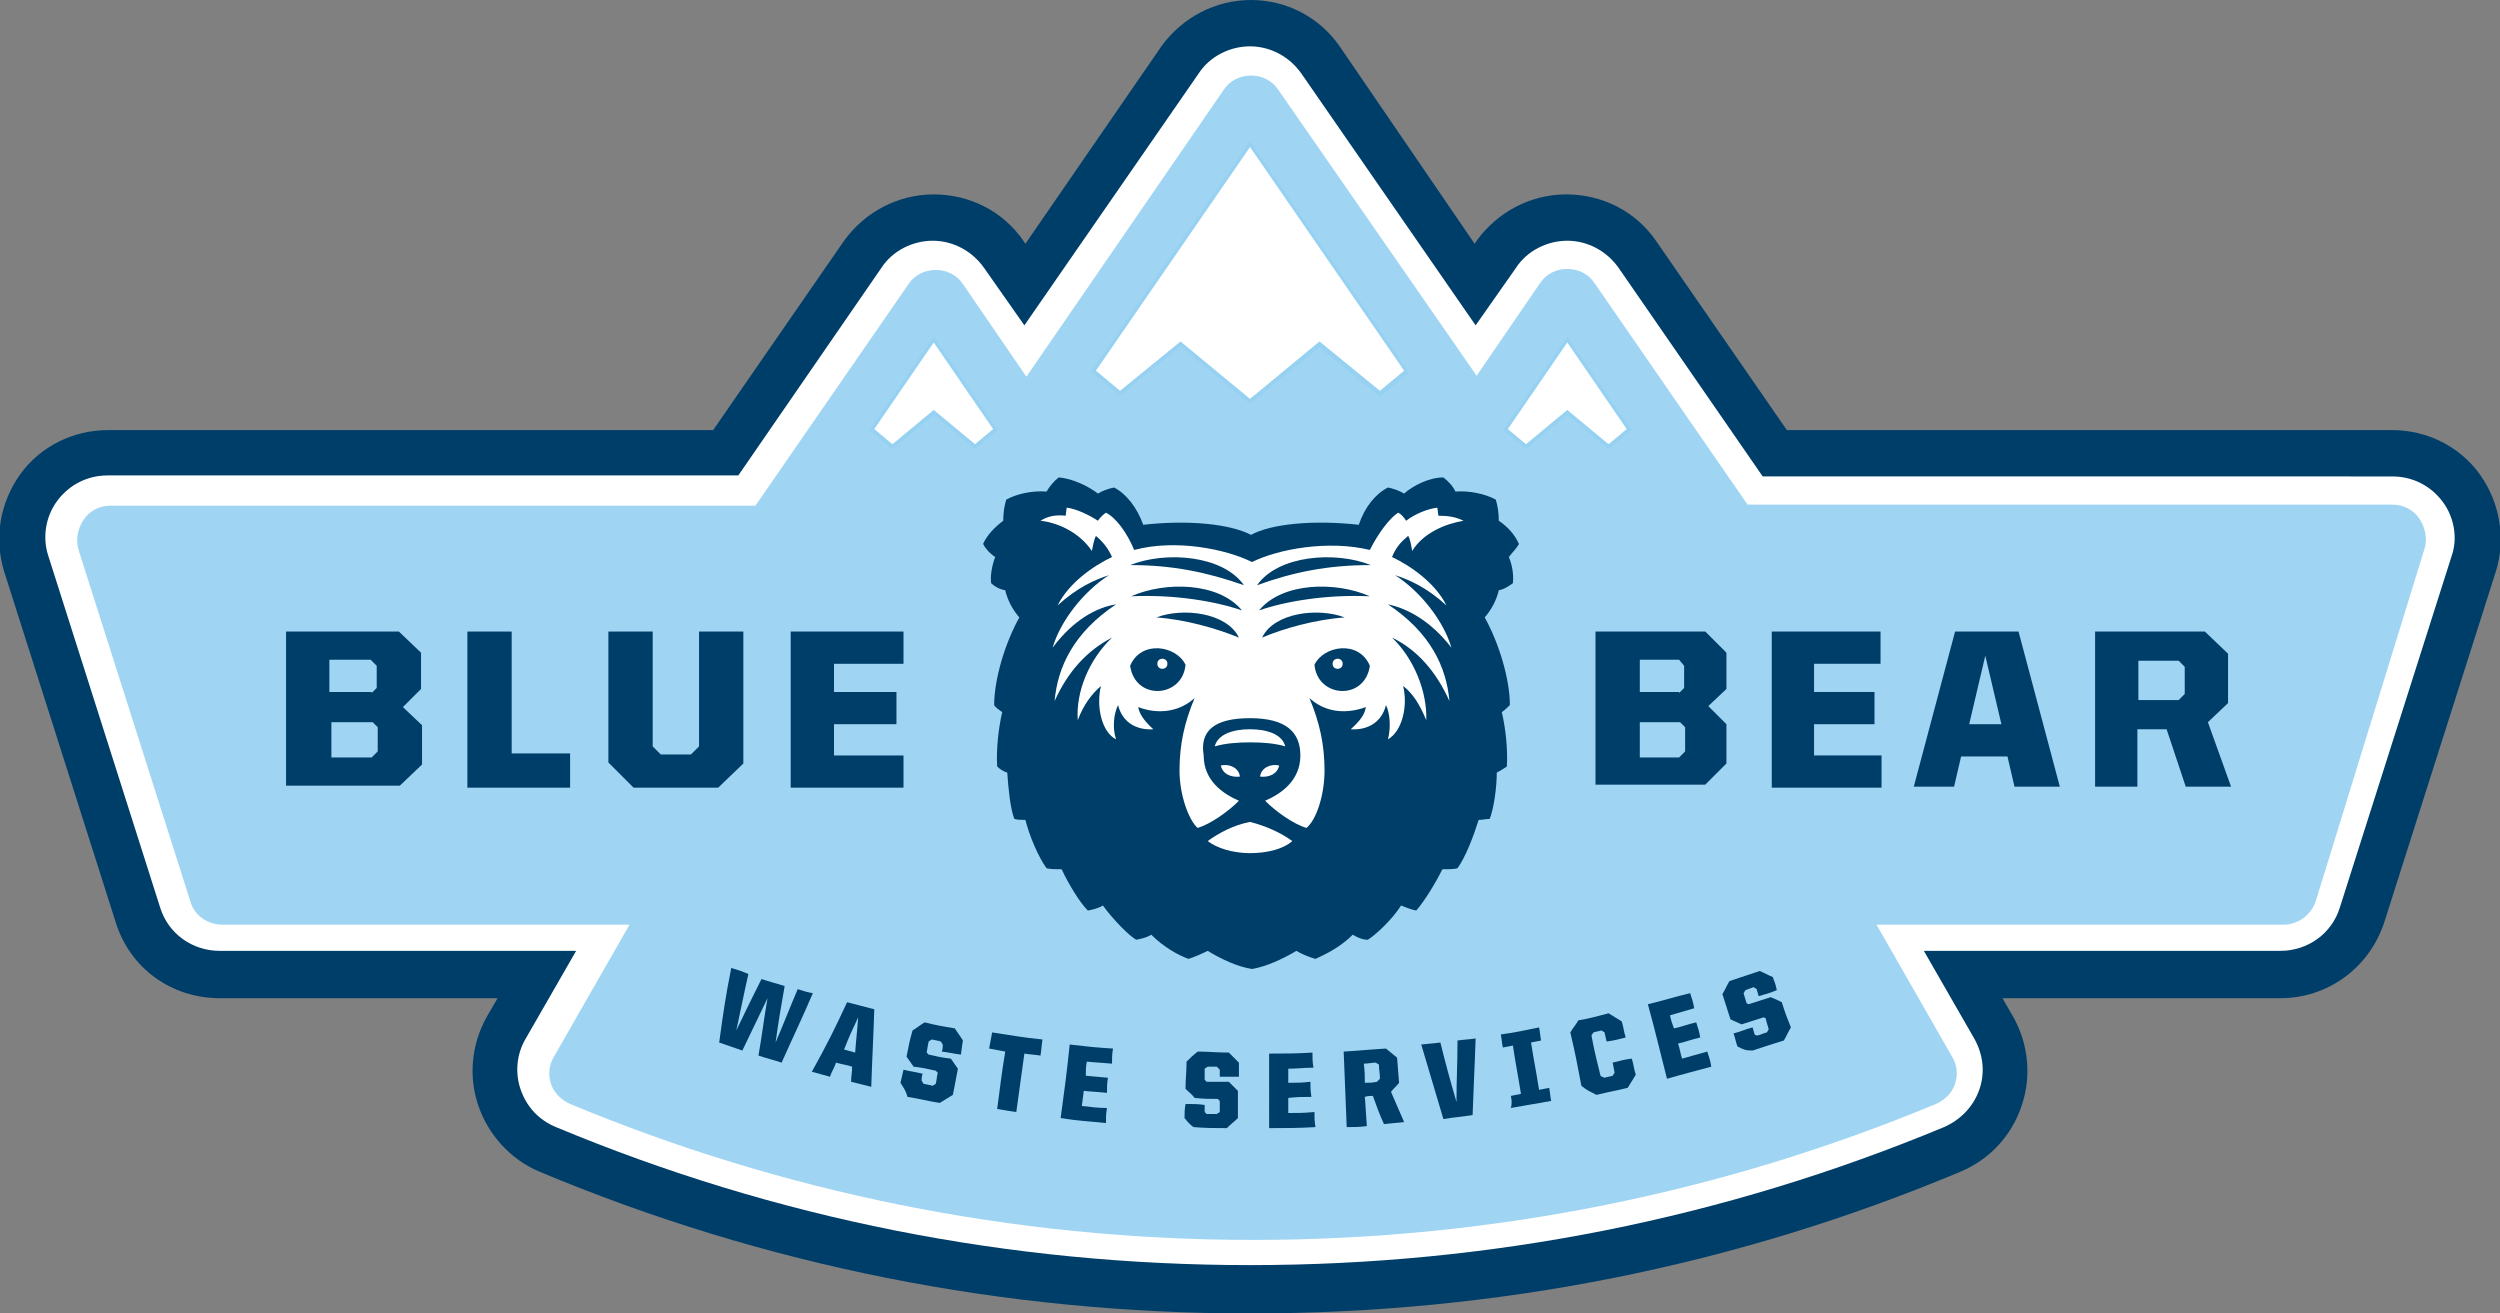 <?xml version="1.0" encoding="utf-8"?>
<!-- Generator: Adobe Illustrator 20.1.0, SVG Export Plug-In . SVG Version: 6.00 Build 0)  -->
<svg version="1.1" id="Layer_1" xmlns="http://www.w3.org/2000/svg" xmlns:xlink="http://www.w3.org/1999/xlink" x="0px" y="0px"
	 viewBox="0 0 248.2 130.4" style="enable-background:new 0 0 248.2 130.4;" xml:space="preserve">
<rect x="0" y="0" width="248.2" height="130.4" fill="#808080" stroke="none"/>
<style type="text/css">
	.st0{fill:#003E6A;}
	.st1{fill:#FFFFFF;}
	.st2{fill:#9FD5F3;}
	.st3{fill:#96D1F2;}
</style>
<g>
	<path class="st0" d="M246.2,47.1c-2-2.8-5.3-4.4-8.7-4.4h-60.1l-13-18.8c-2-2.9-5.3-4.6-8.9-4.6c-3.5,0-6.8,1.7-8.9,4.6l-0.2,0.3
		L133,4.6c-2-2.9-5.3-4.6-8.8-4.6c-3.5,0-6.8,1.7-8.9,4.6l-13.5,19.6l-0.2-0.3c-2-2.9-5.3-4.6-8.9-4.6c-3.5,0-6.8,1.7-8.9,4.6
		l-13,18.8H10.7c-3.4,0-6.7,1.6-8.7,4.4c-2,2.8-2.6,6.3-1.6,9.6l11.1,34.9c1.4,4.5,5.5,7.5,10.3,7.5h27.6l-1.1,1.9
		c-1.5,2.7-1.8,5.9-0.8,8.8c1,2.9,3.2,5.3,6,6.5c22.4,9.4,46.2,14.1,70.6,14.1c24.5,0,48.2-4.7,70.6-14.1c2.8-1.2,5-3.5,6-6.5
		c1-2.9,0.7-6.1-0.8-8.8l-1.1-1.9h27.6c4.7,0,8.8-3,10.3-7.5l11.1-34.9C248.8,53.5,248.2,49.9,246.2,47.1z"/>
	<path class="st1" d="M242.5,49.8c-1.2-1.6-3-2.5-5-2.5H175l-14.3-20.7c-1.2-1.7-3.1-2.7-5.1-2.7c-2,0-4,1-5.1,2.7l-4,5.7l-17.3-25
		c-1.2-1.7-3.1-2.7-5.1-2.7c-2,0-4,1-5.1,2.7l-17.3,25l-4-5.7c-1.2-1.7-3.1-2.7-5.1-2.7c-2,0-4,1-5.1,2.7L73.3,47.2H10.7
		c-2,0-3.8,0.9-5,2.5c-1.2,1.6-1.5,3.7-0.9,5.5l11.1,34.9c0.8,2.6,3.2,4.3,5.9,4.3h35.4l-5,8.7c-0.9,1.5-1.1,3.4-0.5,5.1
		c0.6,1.7,1.8,3,3.5,3.7c21.8,9.1,45,13.7,68.9,13.7c23.9,0,47-4.6,68.9-13.7c1.6-0.7,2.9-2,3.5-3.7c0.6-1.7,0.4-3.5-0.5-5.1l-5-8.7
		h35.4c2.7,0,5.1-1.7,5.9-4.3l11.1-34.9C244,53.5,243.7,51.4,242.5,49.8z"/>
	<path class="st2" d="M240.7,54.5c0.3-1,0.1-2.1-0.5-3c-0.6-0.9-1.6-1.4-2.7-1.4h-64l-15.2-22c-0.6-0.9-1.6-1.4-2.7-1.4
		c-1.1,0-2.1,0.5-2.7,1.4l-6.3,9.2L126.9,8.9c-0.6-0.9-1.6-1.4-2.7-1.4c-1.1,0-2.1,0.5-2.7,1.4l-19.6,28.5l-6.3-9.2
		c-0.6-0.9-1.6-1.4-2.7-1.4c-1.1,0-2.1,0.5-2.7,1.4l-15.2,22h-64c-1.1,0-2.1,0.5-2.7,1.4c-0.6,0.9-0.8,2-0.5,3l11.1,34.9
		c0.4,1.4,1.7,2.3,3.2,2.3h40.4l-7.5,13.1c-0.5,0.8-0.6,1.8-0.3,2.7c0.3,0.9,1,1.6,1.9,2c20.9,8.7,43.8,13.5,67.8,13.5
		c24,0,46.9-4.8,67.8-13.5c0.9-0.4,1.6-1.1,1.9-2c0.3-0.9,0.2-1.9-0.3-2.7l-7.5-13.1h40.4c1.4,0,2.7-0.9,3.2-2.3L240.7,54.5z"/>
	<path class="st0" d="M150.8,54c-0.4-0.9-1.1-1.7-2-2.3c0-0.7-0.1-1.5-0.3-2.1c-1.1-0.6-2.7-0.9-4-0.8c-0.3-0.6-0.7-1-1.2-1.4
		c-1.4,0-3,0.8-3.9,1.6c-0.5-0.3-1.1-0.5-1.6-0.6c-1.2,0.6-2.3,1.9-2.9,3.7c-4.5-0.5-8.7-0.1-10.7,1c-2.1-1.1-6.3-1.5-10.7-1
		c-0.6-1.7-1.7-3.1-2.9-3.7c-0.5,0.1-1.1,0.3-1.6,0.6c-0.9-0.7-2.5-1.5-3.9-1.6c-0.5,0.4-0.9,0.9-1.2,1.4c-1.4-0.1-2.9,0.2-4,0.8
		c-0.2,0.6-0.3,1.4-0.3,2.1c-0.8,0.6-1.6,1.4-2,2.3c0.2,0.4,0.6,0.9,1.2,1.3c-0.3,0.8-0.5,1.8-0.4,2.6c0.3,0.3,0.8,0.6,1.4,0.7
		c0.2,0.9,0.7,1.9,1.4,2.7c-1.4,2.5-2.5,6.1-2.5,8.7c0.1,0.2,0.5,0.5,0.8,0.7c-0.4,1.7-0.6,3.8-0.5,5.4c0.2,0.2,0.6,0.5,1,0.6
		c0.1,1.5,0.3,3.6,0.7,4.6c0.3,0.1,0.7,0.1,1.1,0.1c0.4,1.6,1.3,3.7,2.1,4.8c0.4,0.1,0.9,0.1,1.5,0.1c0.7,1.5,1.8,3.3,2.6,4.1
		c0.5-0.1,1-0.2,1.5-0.5c1,1.4,2.6,3,3.3,3.4c0.5-0.1,1-0.2,1.5-0.5c1.2,1.2,2.6,2,3.7,2.4c0.6-0.2,1.3-0.5,1.9-0.8
		c1.3,0.8,3,1.6,4.4,1.8c1.3-0.2,3.1-1,4.4-1.8c0.5,0.3,1.2,0.6,1.9,0.8c1.1-0.5,2.5-1.2,3.7-2.4c0.5,0.3,1,0.5,1.5,0.5
		c0.8-0.5,2.4-2,3.3-3.4c0.5,0.2,1,0.4,1.5,0.5c0.8-0.9,1.9-2.7,2.6-4.1c0.6,0,1.2,0,1.5-0.1c0.8-1.1,1.6-3.2,2.1-4.8
		c0.4,0,0.8-0.1,1.1-0.1c0.4-1,0.7-3.1,0.7-4.6c0.4-0.2,0.7-0.4,1-0.6c0.1-1.6-0.1-3.7-0.5-5.4c0.3-0.2,0.6-0.5,0.8-0.7
		c0-2.6-1.1-6.2-2.5-8.7c0.7-0.8,1.2-1.8,1.4-2.7c0.6-0.1,1.1-0.5,1.4-0.7c0.1-0.9-0.1-1.9-0.4-2.6C150.1,54.9,150.6,54.4,150.8,54z
		"/>
	<path class="st1" d="M124.1,71.3c3.6,0,5,1.4,5,3.7c0,2.5-1.9,3.8-3.5,4.5c1.1,1.1,2.8,2.3,4.1,2.7c1-0.8,1.8-3.3,1.8-5.7
		c0-2.6-0.5-4.8-1.5-7.2c1.4,1.3,3.4,1.7,5.6,0.9c-0.1,0.7-0.5,1.3-1.5,2.2c1.3,0.1,3-0.4,3.5-2.4c0.4,0.8,0.5,2.2,0.2,3.4
		c1.4-0.8,2-3.3,1.5-5.3c0.9,0.7,1.6,1.7,2.3,3.4c0.1-2.8-1.2-6.1-3.4-8.2c2.5,1.2,4.4,3.4,5.7,6.3c-0.3-3.4-1.9-6.8-6.1-9.6
		c1.9,0.4,4.2,1.6,6.3,4.3c-0.8-2.7-3.1-5.6-5.6-7.2c1.5,0.5,3.1,1.2,5.1,3c-1.1-2.2-3.5-3.9-5.4-4.8c0.4-1,0.9-1.5,1.6-2.1
		c0.2,0.3,0.3,0.9,0.4,1.5c1.1-1.8,3.3-2.7,5.1-3c-0.8-0.4-1.6-0.5-2.5-0.5l-0.1-0.8c-0.9,0.1-2.2,0.6-3.1,1.3
		c-0.2-0.3-0.5-0.7-0.8-0.8c-0.9,0.6-2,2.1-2.8,3.7c-4.1-1-9.1-0.1-11.7,1.2c-2.6-1.3-7.6-2.3-11.7-1.2c-0.7-1.7-1.8-3.2-2.8-3.7
		c-0.3,0.2-0.6,0.5-0.8,0.8c-0.9-0.6-2.2-1.2-3.1-1.3l-0.1,0.8c-0.9-0.1-1.7,0-2.5,0.5c1.8,0.2,3.9,1.2,5.1,3
		c0.1-0.5,0.2-1.1,0.4-1.5c0.7,0.6,1.2,1.2,1.6,2.1c-1.9,0.9-4.3,2.6-5.4,4.8c2-1.8,3.6-2.5,5.1-3c-2.5,1.6-4.8,4.5-5.6,7.2
		c2.1-2.8,4.4-4,6.3-4.3c-4.2,2.8-5.8,6.2-6.1,9.6c1.3-2.9,3.2-5,5.7-6.3c-2.3,2.2-3.6,5.4-3.4,8.2c0.6-1.6,1.4-2.6,2.3-3.4
		c-0.5,2.1,0.1,4.6,1.5,5.3c-0.4-1.2-0.2-2.6,0.2-3.4c0.5,2,2.2,2.5,3.5,2.4c-1-0.9-1.4-1.6-1.5-2.2c2.1,0.8,4.2,0.4,5.6-0.9
		c-1,2.4-1.5,4.6-1.5,7.2c0,2.4,0.9,4.9,1.8,5.7c1.3-0.4,3-1.6,4.1-2.7c-1.6-0.7-3.5-2-3.5-4.5C119.1,72.6,120.5,71.3,124.1,71.3z"
		/>
	<path class="st0" d="M136.1,56.1c-3.5-1.4-9.2-1-11.3,2C128.4,56.8,131.8,56.1,136.1,56.1z"/>
	<path class="st0" d="M136,59.2c-3.4-1.5-8.7-1.4-11,1.4C127.6,59.7,131.7,59,136,59.2z"/>
	<path class="st0" d="M133.5,61.3c-2.6-1-7-0.5-8.2,2C127.4,62.4,130.6,61.5,133.5,61.3z"/>
	<path class="st0" d="M136,66.1c-1.1-2.6-4.6-2-5.5-0.1C130.8,69.3,135.5,69.6,136,66.1z"/>
	<circle class="st1" cx="132.8" cy="65.9" r="0.5"/>
	<path class="st1" d="M127,76c-0.8-0.2-1.8,0.2-1.9,1.1C125.9,77.2,126.8,76.9,127,76z"/>
	<path class="st0" d="M112.2,56.1c3.5-1.4,9.2-1,11.3,2C119.8,56.8,116.4,56.1,112.2,56.1z"/>
	<path class="st0" d="M112.3,59.2c3.4-1.5,8.7-1.4,11,1.4C120.7,59.7,116.6,59,112.3,59.2z"/>
	<path class="st0" d="M114.8,61.3c2.6-1,7-0.5,8.2,2C120.8,62.4,117.7,61.5,114.8,61.3z"/>
	<path class="st0" d="M112.2,66.1c1.1-2.6,4.6-2,5.5-0.1C117.4,69.3,112.7,69.6,112.2,66.1z"/>
	<circle class="st1" cx="115.4" cy="65.9" r="0.5"/>
	<path class="st1" d="M124.1,72.4c-1.7,0-3.2,0.5-3.5,1.7c1-0.3,2.3-0.4,3.5-0.4c1.3,0,2.5,0.1,3.5,0.4
		C127.3,72.9,125.8,72.4,124.1,72.4z"/>
	<path class="st1" d="M121.2,76c0.8-0.2,1.8,0.2,1.9,1.1C122.3,77.2,121.4,76.9,121.2,76z"/>
	<path class="st1" d="M124.1,81.6c-1.6,0.3-3.1,1.1-4.2,1.9c0.9,0.7,2.5,1.2,4.2,1.2c1.7,0,3.3-0.4,4.2-1.2
		C127.2,82.7,125.7,82,124.1,81.6z"/>
	<path class="st0" d="M28.4,62.7h11.2l2.2,2.1v3.6L40,70.2l1.9,1.8v3.9l-2.2,2.1H28.4V62.7z M36.9,68.8l0.5-0.5v-2.2l-0.6-0.6h-4.1
		v3.2H36.9z M36.9,75.2l0.6-0.6v-2.4L37,71.7h-4.1v3.5H36.9z"/>
	<path class="st0" d="M46.4,62.7h4.4v12.1h5.8v3.4H46.4V62.7z"/>
	<path class="st0" d="M60.4,75.7V62.7h4.4v11.4l0.8,0.8h3l0.8-0.8V62.7h4.4v13.1l-2.5,2.4h-8.4L60.4,75.7z"/>
	<path class="st0" d="M78.5,62.7h11.2v3.2h-6.9v2.8h6.2v3.2h-6.2v3.1h6.9v3.2H78.5V62.7z"/>
	<path class="st0" d="M158.5,62.7h10.8l2.1,2.1v3.6l-1.8,1.7l1.8,1.8v3.9l-2.1,2.1h-10.9V62.7z M166.7,68.8l0.5-0.5v-2.2l-0.5-0.6
		h-3.9v3.2H166.7z M166.7,75.2l0.6-0.6v-2.4l-0.5-0.5h-4v3.5H166.7z"/>
	<path class="st0" d="M175.9,62.7h10.8v3.2h-6.6v2.8h6v3.2h-6v3.1h6.7v3.2h-10.9V62.7z"/>
	<path class="st0" d="M194.1,62.7h6.3l4.1,15.4H200l-0.7-3h-4.6l-0.7,3h-4L194.1,62.7z M195.5,71.9h3.2l-1.6-6.8L195.5,71.9z"/>
	<path class="st0" d="M208,62.7h10.9l2.3,2.2v4.9l-2,1.9l2.3,6.4H217l-1.9-5.7h-2.9v5.7H208V62.7z M216.3,69.5l0.6-0.6v-2.7
		l-0.6-0.6h-4v3.9H216.3z"/>
	<path class="st0" d="M72.6,96.1c0.7,0.2,1,0.3,1.7,0.6c-0.5,2.2-0.7,3.3-1.2,5.6c1-2.1,1.5-3.1,2.5-5.1c0.9,0.3,1.4,0.4,2.3,0.7
		c-0.4,2.3-0.6,3.4-0.9,5.6c0.9-2.1,1.3-3.2,2.2-5.3c0.6,0.2,0.9,0.3,1.5,0.4c-1.2,2.8-1.9,4.2-3.1,6.9c-0.9-0.3-1.4-0.4-2.3-0.7
		c0.4-2.3,0.5-3.4,0.9-5.7c-1,2.1-1.5,3.1-2.5,5.2c-0.9-0.3-1.4-0.5-2.3-0.8C71.8,100.6,72,99.1,72.6,96.1z"/>
	<path class="st0" d="M84.1,99.5c1.1,0.3,1.6,0.4,2.7,0.7c-0.1,3.1-0.2,4.6-0.3,7.7c-0.8-0.2-1.2-0.3-2-0.5c0-0.6,0.1-0.9,0.1-1.5
		c-0.6-0.2-0.9-0.2-1.6-0.4c-0.2,0.6-0.4,0.8-0.6,1.4c-0.7-0.2-1.1-0.3-1.8-0.5C82.1,103.7,82.8,102.3,84.1,99.5z M83.8,104.2
		c0.4,0.1,0.7,0.2,1.1,0.3c0.1-1.4,0.2-2.1,0.3-3.5C84.6,102.3,84.3,102.9,83.8,104.2z"/>
	<path class="st0" d="M89.4,107.5c0.1-0.5,0.2-0.8,0.3-1.3c0.8,0.2,1.1,0.2,1.9,0.4c-0.1,0.3-0.1,0.4-0.1,0.7
		c0.1,0.1,0.1,0.2,0.2,0.3c0.4,0.1,0.6,0.1,0.9,0.2c0.1-0.1,0.2-0.1,0.3-0.2c0.1-0.4,0.1-0.7,0.2-1.1c-0.1-0.1-0.1-0.1-0.2-0.2
		c-0.9-0.2-1.3-0.3-2.2-0.4c-0.3-0.4-0.4-0.6-0.7-1c0.2-1,0.3-1.6,0.6-2.6c0.5-0.3,0.7-0.5,1.2-0.8c1.2,0.3,1.8,0.4,3,0.6
		c0.3,0.5,0.5,0.7,0.8,1.2c-0.1,0.5-0.1,0.8-0.2,1.4c-0.8-0.1-1.1-0.2-1.9-0.3c0.1-0.3,0.1-0.4,0.1-0.7c-0.1-0.1-0.1-0.2-0.2-0.3
		c-0.3-0.1-0.5-0.1-0.9-0.2c-0.1,0.1-0.2,0.1-0.3,0.2c-0.1,0.4-0.1,0.6-0.2,1.1c0.1,0.1,0.1,0.1,0.2,0.2c0.9,0.2,1.3,0.3,2.2,0.4
		c0.3,0.4,0.4,0.6,0.7,1c-0.2,1.1-0.3,1.6-0.5,2.6c-0.5,0.3-0.8,0.5-1.3,0.8c-1.3-0.2-1.9-0.4-3.2-0.6
		C89.9,108.2,89.7,108,89.4,107.5z"/>
	<path class="st0" d="M99.8,104.4c-0.6-0.1-1-0.2-1.6-0.3c0.1-0.6,0.2-1,0.3-1.6c2,0.3,3,0.5,5,0.7c-0.1,0.6-0.1,1-0.2,1.6
		c-0.6-0.1-1-0.1-1.6-0.2c-0.3,2.3-0.5,3.5-0.8,5.8c-0.8-0.1-1.2-0.2-1.9-0.3C99.3,107.9,99.4,106.8,99.8,104.4z"/>
	<path class="st0" d="M106.2,103.7c1.7,0.2,2.6,0.3,4.3,0.4c-0.1,0.6-0.1,0.9-0.1,1.5c-1-0.1-1.5-0.1-2.5-0.2
		c-0.1,0.5-0.1,0.8-0.1,1.4c0.9,0.1,1.3,0.1,2.2,0.2c-0.1,0.6-0.1,0.9-0.1,1.5c-0.9-0.1-1.4-0.1-2.3-0.2c-0.1,0.6-0.1,0.9-0.2,1.5
		c1,0.1,1.5,0.2,2.5,0.2c-0.1,0.6-0.1,0.9-0.1,1.5c-1.8-0.2-2.7-0.2-4.5-0.5C105.7,108.1,105.9,106.6,106.2,103.7z"/>
	<path class="st0" d="M117.6,111c0-0.6,0-0.8,0.1-1.4c0.8,0,1.2,0,1.9,0.1c0,0.3,0,0.4,0,0.7c0.1,0.1,0.1,0.1,0.2,0.2
		c0.4,0,0.6,0,1,0c0.1-0.1,0.2-0.1,0.3-0.2c0-0.4,0-0.7,0-1.1c-0.1-0.1-0.1-0.1-0.2-0.2c-0.9,0-1.4,0-2.3-0.1
		c-0.3-0.4-0.5-0.5-0.9-0.9c0-1.1,0.1-1.6,0.1-2.7c0.4-0.4,0.6-0.6,1.1-1c1.2,0,1.8,0.1,3.1,0.1c0.4,0.4,0.6,0.6,1,1
		c0,0.6,0,0.8,0,1.4c-0.8,0-1.1,0-1.9,0c0-0.3,0-0.4,0-0.7c-0.1-0.1-0.2-0.2-0.3-0.3c-0.3,0-0.5,0-0.9,0c-0.1,0.1-0.2,0.1-0.3,0.2
		c0,0.4,0,0.7,0,1.1c0.1,0.1,0.1,0.1,0.2,0.2c0.9,0,1.3,0,2.2,0c0.3,0.3,0.5,0.5,0.9,0.9c0,1.1,0,1.6,0,2.7c-0.4,0.4-0.7,0.6-1.1,1
		c-1.3,0-2,0-3.3-0.1C118.2,111.7,118,111.5,117.6,111z"/>
	<path class="st0" d="M126,104.6c1.7,0,2.6,0,4.3-0.1c0,0.6,0,0.9,0.1,1.5c-1,0-1.5,0.1-2.5,0.1c0,0.5,0,0.8,0,1.4
		c0.9,0,1.3,0,2.2-0.1c0,0.6,0,0.9,0.1,1.5c-0.9,0-1.4,0-2.3,0.1c0,0.6,0,0.9,0,1.5c1,0,1.5,0,2.6-0.1c0,0.6,0,0.9,0.1,1.5
		c-1.8,0.1-2.7,0.1-4.6,0.1C126,109.1,126,107.6,126,104.6z"/>
	<path class="st0" d="M133.4,104.4c1.7-0.1,2.5-0.2,4.2-0.3c0.5,0.4,0.7,0.6,1.1,0.9c0.1,1,0.1,1.5,0.2,2.5
		c-0.3,0.4-0.5,0.5-0.8,0.9c0.5,1.2,0.8,1.8,1.3,3c-0.8,0.1-1.2,0.1-2,0.2c-0.5-1.1-0.7-1.7-1.1-2.8c-0.3,0-0.5,0-0.8,0.1
		c0.1,1.1,0.1,1.7,0.2,2.9c-0.8,0.1-1.2,0.1-2,0.1C133.6,108.9,133.5,107.4,133.4,104.4z M136.7,107.4c0.1-0.1,0.2-0.2,0.3-0.3
		c0-0.6-0.1-0.8-0.1-1.4c-0.1-0.1-0.2-0.1-0.3-0.2c-0.5,0-0.7,0.1-1.2,0.1c0.1,0.8,0.1,1.2,0.1,1.9
		C136,107.5,136.2,107.5,136.7,107.4z"/>
	<path class="st0" d="M141.1,103.7c0.8-0.1,1.2-0.1,1.9-0.2c0.6,2.4,0.9,3.5,1.6,5.9c0-2.4,0.1-3.7,0.1-6.1c0.7-0.1,1.1-0.1,1.8-0.2
		c-0.1,3.1-0.2,4.6-0.3,7.6c-1.2,0.2-1.7,0.2-2.9,0.4C142.4,108.1,142,106.7,141.1,103.7z"/>
	<path class="st0" d="M150,108.8c0.4-0.1,0.6-0.1,1-0.2c-0.3-1.9-0.5-2.8-0.8-4.8c-0.4,0.1-0.6,0.1-1,0.2c-0.1-0.5-0.1-0.8-0.2-1.3
		c1.5-0.2,2.3-0.4,3.8-0.7c0.1,0.5,0.1,0.8,0.2,1.3c-0.4,0.1-0.6,0.1-1,0.2c0.3,1.9,0.5,2.8,0.8,4.7c0.4-0.1,0.6-0.1,1-0.2
		c0.1,0.5,0.1,0.8,0.2,1.3c-1.6,0.3-2.4,0.4-4,0.7C150.1,109.6,150.1,109.3,150,108.8z"/>
	<path class="st0" d="M157,107.8c-0.4-2.1-0.6-3.2-1.1-5.3c0.3-0.5,0.5-0.7,0.8-1.2c1.2-0.2,1.8-0.4,3-0.7c0.5,0.3,0.8,0.5,1.3,0.8
		c0.2,0.6,0.2,1,0.4,1.6c-0.8,0.2-1.1,0.3-1.9,0.4c-0.1-0.4-0.1-0.5-0.2-0.9c-0.1-0.1-0.2-0.1-0.3-0.2c-0.3,0.1-0.5,0.1-0.8,0.2
		c-0.1,0.1-0.1,0.2-0.2,0.3c0.3,1.6,0.5,2.4,0.9,4c0.1,0.1,0.2,0.1,0.4,0.2c0.3-0.1,0.5-0.1,0.8-0.2c0.1-0.1,0.1-0.2,0.2-0.3
		c-0.1-0.4-0.1-0.6-0.2-1c0.8-0.2,1.1-0.3,1.9-0.4c0.2,0.6,0.2,1,0.4,1.6c-0.3,0.5-0.5,0.8-0.8,1.3c-1.2,0.3-1.9,0.4-3.1,0.7
		C157.7,108.3,157.5,108.2,157,107.8z"/>
	<path class="st0" d="M163.6,99.7c1.7-0.4,2.5-0.7,4.2-1.1c0.2,0.6,0.3,0.9,0.4,1.5c-1,0.3-1.4,0.4-2.4,0.7c0.1,0.5,0.2,0.8,0.4,1.3
		c0.9-0.2,1.3-0.4,2.2-0.6c0.2,0.6,0.3,0.9,0.4,1.5c-0.9,0.2-1.3,0.4-2.2,0.6c0.2,0.6,0.2,0.9,0.4,1.5c1-0.3,1.5-0.4,2.5-0.7
		c0.2,0.6,0.3,0.9,0.4,1.5c-1.8,0.5-2.7,0.7-4.4,1.2C164.7,104,164.4,102.6,163.6,99.7z"/>
	<path class="st0" d="M172.5,103.9c-0.2-0.5-0.2-0.8-0.4-1.3c0.8-0.2,1.1-0.4,1.9-0.6c0.1,0.3,0.1,0.4,0.2,0.7
		c0.1,0.1,0.2,0.1,0.3,0.1c0.4-0.1,0.5-0.2,0.9-0.3c0.1-0.1,0.1-0.2,0.2-0.3c-0.1-0.4-0.2-0.6-0.3-1.1c-0.1,0-0.1-0.1-0.2-0.1
		c-0.9,0.3-1.3,0.4-2.2,0.7c-0.4-0.2-0.7-0.3-1.1-0.5c-0.3-1-0.5-1.5-0.8-2.5c0.3-0.5,0.4-0.8,0.7-1.3c1.2-0.4,1.8-0.6,3-1
		c0.5,0.2,0.8,0.4,1.3,0.6c0.2,0.5,0.3,0.8,0.4,1.3c-0.7,0.3-1.1,0.4-1.8,0.6c-0.1-0.3-0.1-0.4-0.2-0.7c-0.1-0.1-0.2-0.1-0.3-0.2
		c-0.3,0.1-0.5,0.2-0.8,0.3c-0.1,0.1-0.1,0.2-0.2,0.3c0.1,0.4,0.2,0.6,0.3,1c0.1,0,0.1,0.1,0.2,0.1c0.9-0.3,1.3-0.4,2.2-0.7
		c0.5,0.2,0.7,0.3,1.1,0.5c0.3,1,0.5,1.5,0.9,2.5c-0.3,0.5-0.4,0.8-0.7,1.3c-1.3,0.4-1.9,0.6-3.1,1
		C173.3,104.3,173.1,104.2,172.5,103.9z"/>
	<path class="st1" d="M111.2,39.1l6-4.9l6.9,5.7l6.9-5.7c1.9,1.6,4,3.3,6,4.9l2.6-2.2l-15.5-22.5L108.6,37L111.2,39.1z"/>
	<path class="st3" d="M124.1,40.1l-6.9-5.7l-6,4.9l-2.9-2.4l15.8-22.9L139.9,37l-2.9,2.4l-6-4.9L124.1,40.1z M117.2,33.9l6.9,5.7
		l6.9-5.7l6,4.9l2.4-2l-15.3-22.2l-15.3,22.2l2.4,2L117.2,33.9z"/>
	<polygon class="st1" points="151.5,44.3 155.6,41 159.7,44.3 161.7,42.7 155.6,33.7 149.4,42.7 	"/>
	<path class="st3" d="M159.7,44.6l-4.1-3.4l-4.1,3.4l-2.3-1.9l6.4-9.3l6.4,9.3L159.7,44.6z M155.6,40.7l4.1,3.4l1.8-1.5l-5.9-8.6
		l-5.9,8.6l1.8,1.5L155.6,40.7z"/>
	<polygon class="st1" points="88.6,44.3 92.7,41 96.8,44.3 98.8,42.7 92.7,33.7 86.5,42.7 	"/>
	<path class="st3" d="M96.8,44.6l-4.1-3.4l-4.1,3.4l-2.3-1.9l6.4-9.3l6.4,9.3L96.8,44.6z M92.7,40.7l4.1,3.4l1.8-1.5l-5.9-8.6
		l-5.9,8.6l1.8,1.5L92.7,40.7z"/>
</g>
</svg>
